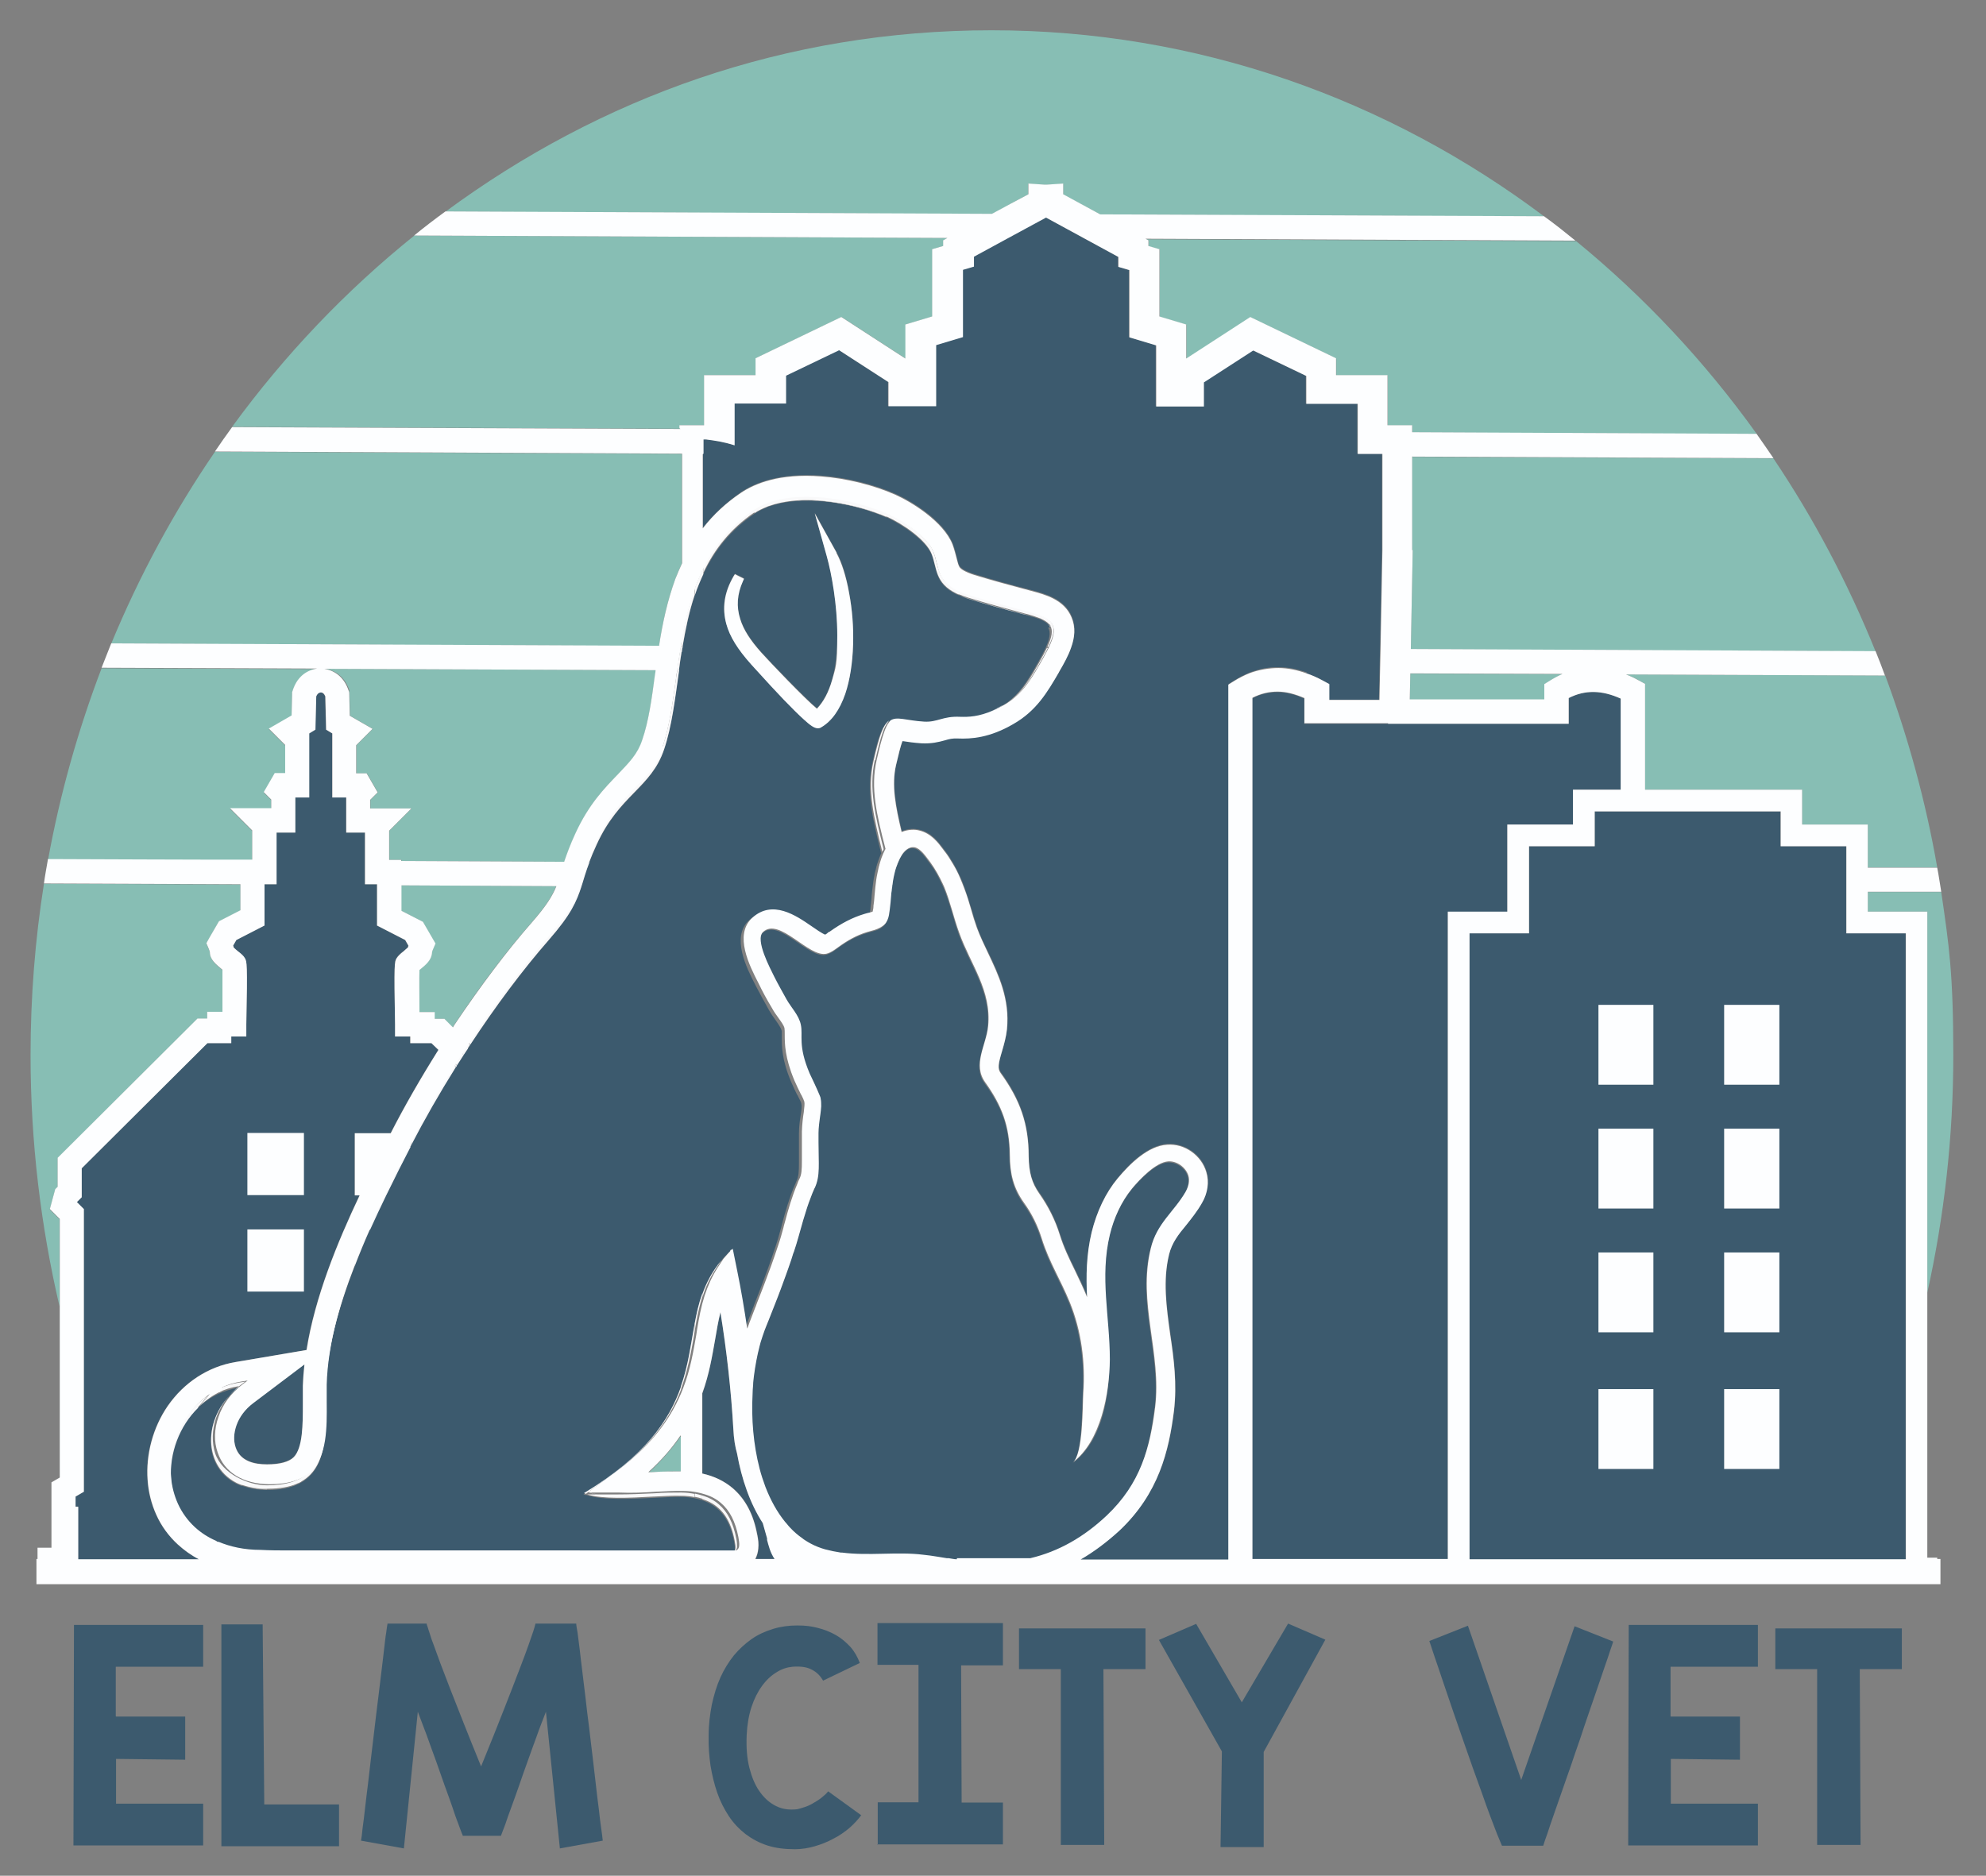 <?xml version="1.0" encoding="UTF-8"?>
<svg xmlns="http://www.w3.org/2000/svg" version="1.1" viewBox="0 0 741 700">
  <rect x="0" y="0" width="741" height="700" fill="#808080" stroke="none"/>
  <defs>
    <style>
      .cls-1 {
        fill: #f9f9fa;
      }

      .cls-2 {
        fill: #fdfeff;
      }

      .cls-3 {
        fill: #87beb4;
      }

      .cls-4 {
        fill: #3c5a6e;
      }
    </style>
  </defs>
  <!-- Generator: Adobe Illustrator 28.6.0, SVG Export Plug-In . SVG Version: 1.2.0 Build 709)  -->
  <g>
    <g id="Layer_1">
      <g id="Layer_1-2" data-name="Layer_1">
        <g>
          <path class="cls-4" d="M43.3,640.6h25.8v16.1l-25.8-.3v16.7h32.5v15.6H27.4l.2-82.3h48.2v15.6h-32.6v18.5h0Z"/>
          <path class="cls-4" d="M98.6,673.4h27.9v15.6h-43.9v-82.8h15.4l.6,67.2Z"/>
          <path class="cls-4" d="M159.2,605.9c0,.4.2.8.4,1.4.2.6.4,1.4.8,2.5.3,1.1.8,2.5,1.5,4.3s1.4,4,2.4,6.6,2.2,5.7,3.6,9.4c1.4,3.6,3.1,7.9,5,12.7s4.1,10.3,6.6,16.4c3.4-8.3,6.2-15.3,8.5-21.2s4.2-10.7,5.7-14.7c1.5-3.9,2.7-7.1,3.5-9.4.8-2.3,1.4-4,1.8-5.2s.6-2.1.8-2.8h15.2c0,.6.2,1.7.5,3.4.2,1.7.5,3.8.8,6.3s.6,5.3,1,8.4c.4,3.1.8,6.4,1.2,9.9.4,3.5.8,7.1,1.3,10.7.4,3.7.9,7.3,1.3,10.9.4,3.6.8,7,1.2,10.3.4,3.3.7,6.4,1.1,9.1.3,2.8.6,5.2.9,7.3s.5,3.6.6,4.7l-16,2.9-5.2-51c-1.1,2.9-2.3,5.8-3.4,9-1.1,3.1-2.3,6.2-3.4,9.4-1.1,3.1-2.2,6.1-3.2,9.1-1,2.9-2,5.6-2.9,8.1s-1.7,4.6-2.3,6.5c-.7,1.8-1.2,3.2-1.6,4.2h-14.2c-.4-.9-.9-2.3-1.6-4.2-.7-1.8-1.5-4-2.3-6.5-.9-2.5-1.8-5.2-2.9-8.1-1-2.9-2.1-5.9-3.2-9.1-1.1-3.1-2.3-6.2-3.4-9.4-1.2-3.1-2.3-6.1-3.4-9l-5.2,51-16-2.9c.2-1,.4-2.6.6-4.7.3-2.1.6-4.5.9-7.3.3-2.8.7-5.8,1.1-9.1.4-3.3.8-6.8,1.2-10.3.4-3.6.9-7.2,1.3-10.9.4-3.7.9-7.3,1.3-10.7.4-3.5.8-6.8,1.2-9.9.4-3.1.7-5.9,1-8.4s.5-4.6.8-6.3c.2-1.7.4-2.8.5-3.4h15.2-.6Z"/>
          <path class="cls-4" d="M321.4,677.3c-1.2,1.7-2.7,3.3-4.5,4.9-1.8,1.5-3.8,2.9-6,4-2.2,1.2-4.5,2.1-6.9,2.8s-4.9,1.1-7.4,1.1c-3.8,0-7.2-.4-10.3-1.4-3.1-1-5.8-2.5-8.2-4.3-2.4-1.9-4.5-4.1-6.2-6.7-1.7-2.6-3.2-5.5-4.3-8.7-1.1-3.2-1.9-6.5-2.5-10.1-.5-3.6-.8-7.3-.7-11.1,0-4.2.5-8.1,1.2-11.7.8-3.6,1.8-7,3.2-10.1,1.4-3.1,3.1-5.8,5-8.2,2-2.4,4.2-4.4,6.6-6.1,2.4-1.7,5.1-2.9,8-3.8s5.9-1.3,9.1-1.3,5.2.3,7.6.9c2.4.6,4.7,1.5,6.8,2.7,2.1,1.2,3.8,2.7,5.4,4.4,1.5,1.7,2.7,3.8,3.5,6l-13.7,6.6c-1-1.8-2.4-3.2-4.2-4.1-1.8-1-4.2-1.3-7.1-1.1-2.1.2-4.1.8-6.1,2.1-2,1.2-3.8,2.9-5.4,5.1-1.6,2.2-2.9,4.8-3.9,7.8-1,3.1-1.6,6.5-1.8,10.4-.2,4.7.1,8.8,1,12.3s2.1,6.4,3.7,8.7,3.4,4,5.5,5.2,4.2,1.7,6.5,1.7,2.5-.2,3.9-.6c1.4-.4,2.7-.9,3.9-1.6,1.2-.7,2.4-1.4,3.4-2.2s1.9-1.6,2.5-2.4l12.3,8.9h.1Z"/>
          <path class="cls-4" d="M327.5,688.5v-15.9h15.2v-51.3h-15.3v-15.6h46.8c0,0,0,15.8,0,15.8h-15.6l.2,51.2h15.4v15.6h-46.8v.2Z"/>
          <path class="cls-4" d="M427.4,607.6v15.3h-15.7l.3,65.6h-16.2v-65.6h-15.6v-15.2h47.2Z"/>
          <path class="cls-4" d="M463.2,635.5l17.4-29.6,13.9,6-23,41.9v35.5h-16.1l.5-35.7-23.5-41.6,13.9-6,17.1,29.4h-.2Z"/>
          <path class="cls-4" d="M567.6,664.2l19.9-57.3,14.4,5.7c-.2.6-.5,1.7-1.1,3.3-.5,1.6-1.2,3.6-2,5.9-.8,2.3-1.7,5-2.7,7.9s-2.1,6.1-3.2,9.3c-1.1,3.3-2.3,6.6-3.4,10.1-1.2,3.5-2.4,6.8-3.5,10.2-1.2,3.3-2.3,6.6-3.4,9.7-1.1,3.1-2.1,6-3,8.6s-1.7,4.9-2.3,6.8c-.7,1.9-1.2,3.4-1.5,4.4h-15.4c-.4-1-1-2.4-1.8-4.3-.7-1.9-1.6-4.2-2.6-6.8s-2-5.5-3.1-8.6-2.3-6.4-3.5-9.7c-1.2-3.4-2.4-6.8-3.6-10.3-1.2-3.5-2.4-6.9-3.5-10.1-1.1-3.3-2.2-6.4-3.2-9.4s-1.9-5.6-2.7-8-1.5-4.3-2-5.9c-.5-1.6-.9-2.7-1.1-3.3l14.4-5.7,19.9,57.6h0Z"/>
          <path class="cls-4" d="M623.4,640.6h25.8v16.1l-25.8-.3v16.7h32.5v15.6h-48.4l.2-82.3h48.2v15.6h-32.6v18.5h0Z"/>
          <path class="cls-4" d="M709.6,607.6v15.3h-15.7l.3,65.6h-16.2v-65.6h-15.6v-15.2h47.2Z"/>
        </g>
        <path class="cls-4" d="M391.8,233.9c-.2-.3-.3-.5-.6-.8-.7-.7-1.6-1.3-2.9-1.9-1.5-.6-3.4-1.2-5.7-1.8-8-2.1-13.7-3.6-21.4-6-1.3-.4-2.4-.8-3.4-1.3h-.2c-.2-.1-.5-.2-.7-.3-8.3-4-7.2-9.5-9.3-14.8-2-5.1-10.8-11.2-16.7-13.9h-.2s-.2,0-.3-.1c-.6-.3-1.2-.5-1.9-.8-11.7-4.7-29.3-7.6-41.5-3.2-.1,0-.2,0-.4.1-.1,0-.3.1-.4.2-1.7.7-3.2,1.4-4.7,2.4-9.1,6.2-15.1,14-19.1,22.6-1.2,2.6-2.3,5.2-3.2,7.9-2.1,6.2-3.4,12.6-4.5,19.1-.1.7-.2,1.5-.4,2.2-.4,2.3-.7,4.6-1,6.9-1.5,10.6-2.7,20.9-5.6,29.5-4.8,14.3-16.7,16.9-25.2,35.6-1.1,2.4-2,4.5-2.7,6.4-1.3,3.6-2.1,6.4-3,9.1-1.8,5.7-3.9,10.5-12.1,19.9-9.9,11.3-20.1,25.1-29.4,39.2-.3.5-.6,1-.9,1.4-.5.8-1.1,1.6-1.6,2.4-.8,1.3-1.7,2.6-2.5,3.9-.1.2-.2.3-.3.5-6.2,9.9-11.9,19.9-16.7,29.2,0,.2-.2.4-.3.6-2.8,5.4-5.9,11.5-9.1,18.1-2,4.1-4,8.4-6,12.8-2,4.5-3.9,9.1-5.7,13.8-5.8,15.1-10.3,30.9-10.7,45.4-.3,13,1.9,28.8-9.2,35.1-.1,0-.2,0-.3.2-.3.2-.6.3-.9.4-3,1.4-6.8,2.2-11.7,2.1-3.4,0-6.4-.6-9-1.5h-.2c-.4,0-.7-.3-1.1-.4-.4-.2-.8-.3-1.1-.5h0c-13.2-6.8-12.1-25.8,1.1-35.8-2.7.5-5.2,1.3-7.5,2.3-3,1.4-5.7,3.3-8,5.5-14.3,13.8-14.9,40.8,5.9,50.3.3,0,.5.2.8.4h.2c4.3,1.8,9.5,2.9,15.7,3,3.6,0,7.1,0,10.6.2h166.7c.9-.6.9-1.7.4-4.2-1.4-7.5-4.7-12.5-10.5-14.9-.5-.2-1-.4-1.6-.6-.9-.3-1.8-.5-2.7-.7-1.5-.3-3.2-.5-5-.5h-.2c-9.4,0-27.1,2.1-35.1-.7-.1,0-.3,0-.4,0-.2,0-.4-.2-.7-.3h0c22.7-13.8,31.7-27.1,36.2-39.7,2.9-8.2,3.8-16.1,5.2-23.6.7-3.8,1.6-7.5,2.8-11.1,1.5-4.3,3.7-8.4,7-12.5,1-1.3,2.2-2.5,3.5-3.8l.3-.3c2.1,8.7,3.9,18.7,5.4,29,.2-.5.3-.9.5-1.4h0c.8-2,1.5-3.9,2.2-5.7,0-.2.1-.3.2-.5.1-.4.3-.7.4-1.1,1-2.5,1.9-4.9,2.8-7.2,1.6-4.2,3.2-8.6,5.1-14.3.7-2,1.3-4.1,1.9-6.4.2-.6.4-1.3.5-1.9,1.3-4.8,2.7-9.8,4.7-14.5.3-.6.5-1.2.8-1.9h0c.8-1.6.9-3.5.9-6.8v-10.8c0-3,.4-5.3.7-7.2.3-2.1.4-3.1.2-4,0-.4-.6-1.5-1.1-2.5s-.2-.5-.4-.7c-.7-1.3-1.4-2.9-2.2-4.7-3.7-8.6-3.6-13.7-3.6-17.1s0-1.9-.1-2.4c-.2-.9-1.3-2.5-2.3-3.9-.8-1.1-1.6-2.3-2.3-3.5-2-3.6-3.5-6.3-4.9-9l-.3-.6c-3.2-6.2-9.1-17.8-2.3-24.1,7.5-7,16.6-.8,22,2.9,1.5,1.1,4,2.7,5.3,3.3.4-.2.9-.6,1.3-.9h.2c4.5-3.4,8.7-5.6,13-6.9.5-.1,1-.3,1.4-.4.6-.1,1.3-.4,1.8-.5.1-.5.2-1.2.3-1.8v-.3c.1-1.2.3-2.5.4-3.8,0-1.1.2-2.1.3-3.2.2-1.7.4-3.5.8-5.3,0-.5.2-.9.3-1.4.1-.5.3-1.1.4-1.6,0-.3.2-.5.2-.8.4-1.3.9-2.5,1.3-3.6,0-.2.2-.4.3-.6-3.1-12.5-5.7-23.1-3.3-33.8,2.2-9.7,3.6-13.7,5.8-15.2,2.5-1.7,5.9,0,12.6.4,5.1.3,6.9-2,13.4-1.8,3.1.1,7,0,12.4-2.4,1.1-.5,2.4-1.1,3.6-1.9,5.4-3.1,8.5-7.2,11.7-12.6.8-1.3,1.5-2.6,2.3-4,1.1-1.9,2-3.6,2.7-5.1,1.7-3.7,2.1-6.1,1.1-7.8l.7-.3ZM318.3,240.3c-.2,7-1.2,13.4-2.9,18.4-2.1,6-5.1,10.3-9.1,12.6-.3.2-.7.3-1.1.3h0c-1.4,0-2.9-1.1-5.3-3.3-1.9-1.7-4.4-4.2-7.5-7.4-2.4-2.5-6.5-6.9-12.1-13.1-5.1-5.7-8-10.3-9.3-15.1-1.7-5.9-.8-11.7,2.7-17.8l.5-.8,3.4,1.7-.4.9c-2.2,4.9-2.5,9.6-1,14.2,1.2,3.9,3.7,7.8,7.8,12.4,3.5,3.9,16.4,17.3,20.8,21,2.5-2.6,4.4-6.2,5.7-10.8,1.3-4.6,1.9-10.2,1.9-16.6,0-11.4-2.1-22.9-3.9-29.4l-4.5-16.1,8.1,14.6c2,3.6,3.6,8.8,4.7,14.9,1.1,6.2,1.6,12.8,1.5,19.2v.2Z"/>
        <path class="cls-2" d="M312.1,206.2l-8.1-14.6,4.5,16.1c1.8,6.5,3.9,18,3.9,29.4s-.6,11.9-1.9,16.6c-1.3,4.6-3.2,8.2-5.7,10.8-4.4-3.6-17.3-17.1-20.8-21-4.1-4.6-6.6-8.5-7.8-12.4-1.5-4.7-1.2-9.3,1-14.2l.4-.9-3.4-1.7-.5.8c-3.5,6-4.3,11.9-2.7,17.8,1.3,4.7,4.2,9.4,9.3,15.1,5.6,6.2,9.6,10.5,12.1,13.1,3.1,3.2,5.6,5.7,7.5,7.4,2.4,2.2,3.9,3.3,5.3,3.3h0c.4,0,.8-.1,1.1-.3,4-2.3,7-6.5,9.1-12.6,1.7-5.1,2.7-11.4,2.9-18.4.2-6.4-.3-13-1.5-19.2-1.1-6.2-2.8-11.4-4.7-14.9v-.2Z"/>
        <path class="cls-3" d="M252,216.1c.7-2,1.6-4,2.4-5.8v-40.9l-174.2-.8c-15.2,22.2-28.2,46.2-38.7,71.6l204.4.9c1.3-8.3,3-16.8,6.1-25h0Z"/>
        <path class="cls-3" d="M526.9,205.4h.2l-.7,36.9,173.4.8c-10.3-25.5-23.1-49.7-38.1-72l-134.8-.6v34.9h0Z"/>
        <path class="cls-3" d="M611.4,253.9l2.4,1.3v39.5h58.6v13h24.5v16h25.9c-4.3-24.7-10.9-48.7-19.4-71.6l-96.6-.4c1.5.6,3.1,1.3,4.7,2.2h-.1Z"/>
        <path class="cls-3" d="M130.2,257.8l.2.6.2,8.7,8.5,4.9-6.1,6.1v10.5h3.9l4.1,7.1-2.8,2.8v3.2h15.4l-8.3,8.3v10.9h4.5v.4l60.8.3c1-2.9,2.2-6.4,4.2-10.6,4.9-10.8,10.7-16.8,15.9-22.1,4.2-4.3,7.3-7.5,9-12.7,2.3-6.9,3.5-15.5,4.8-24.6,0-.5.1-1,.2-1.5l-123.4-.5c4.4.7,7.6,3.5,9.1,8.2h-.2Z"/>
        <path class="cls-3" d="M526.9,261.1h49.3v-5.7l2.1-1.3c1.5-1,3.1-1.8,4.7-2.5l-56.8-.2-.2,9.7h.9Z"/>
        <path class="cls-3" d="M89.6,321h4.5v-10.9l-8.3-8.3h15.4v-3.2l-2.8-2.8,4.1-7.1h3.9v-10.5l-6.1-6.1,8.5-4.9.2-8.7.2-.6c1.5-4.7,4.7-7.5,9.1-8.2l-80.4-.3c-8.7,22.8-15.5,46.8-20,71.6l71.7.3h0v-.3Z"/>
        <path class="cls-3" d="M383.6,72.6v-4c.1,0,6.1.4,6.1.4h1.1l5.9-.4v4c.1,0,13.9,7.5,13.9,7.5l165.6.7c-58.3-43.8-129.4-69.5-206.2-69.5s-145.9,25-203.8,67.7l203.9.9,13.4-7.3h.1Z"/>
        <path class="cls-3" d="M428.6,89.8v2.1l4.1,1.2v25.1l10,3v12.7l23.9-15.5,32,15.4v6.3h19.2v18.7h9.2v2.6l128.5.6c-19.4-27.1-42.1-51.3-67.4-72l-160.4-.7,1.1.6h-.2Z"/>
        <path class="cls-3" d="M253.6,159.7v-1h9.2v-18.7h19.2v-6.3l32-15.4,23.9,15.5v-12.7l10-3v-25.1l4.1-1.2v-2.1l1.6-.9-199-.9c-25.5,20.5-48.4,44.5-68,71.4l167.3.7c-.1-.1-.2-.3-.4-.4h0Z"/>
        <path class="cls-3" d="M696.9,340.2h22.2v142.2c6.3-28.4,9.7-58.1,9.7-88.6s-1.6-41.1-4.5-60.9h-27.4c0-.1,0,7.3,0,7.3Z"/>
        <path class="cls-3" d="M18.6,451.3l2-7.4.9-.9v-10.8l52.2-52h3.6v-2.5h5.7c0-6.5.1-12.8,0-15.7-2.5-2-4.6-3.8-4.7-6.6,0-.2-.2-.8-.4-1.2l-.9-2.1,1.1-2,3.6-6.2,8-4.1v-9.7l-73.3-.3c-3.3,20.8-5,42.2-5,64,0,32.3,3.8,63.7,10.8,93.7v-32.5l-3.7-3.7h0Z"/>
        <path class="cls-3" d="M242,549.4h1.3c4-.2,7.7-.4,10.8-.3v-13.3c-3.3,4.8-7.3,9.3-12,13.7h0Z"/>
        <path class="cls-3" d="M157.7,344l4.7,8.1-.9,2.1c-.2.4-.3.9-.4,1.2,0,2.8-2.2,4.5-4.7,6.6v15.7h5.7v2.5h3.6l3.2,3.2c.2-.3.4-.7.6-1,9.5-14.3,19.5-27.5,28.8-38.1,5.5-6.3,7.7-9.9,9.2-13.6l-57.8-.3v9.5l8,4.1h0Z"/>
        <path class="cls-1" d="M254.4,238.9c-.1.7-.3,1.5-.4,2.2h.4v-2.2Z"/>
        <path class="cls-1" d="M222.6,315.2c8.5-18.7,20.4-21.2,25.2-35.6,2.9-8.6,4.1-18.9,5.6-29.5h-.7c-.1.8-.2,1.7-.4,2.5-1.3,9.5-2.5,18.4-5.1,26.1-2.3,6.9-6.3,11-10.9,15.7-4.9,5-9.9,10.2-14.3,19.8-1.3,2.8-2.2,5.2-3,7.4h.9c.7-1.9,1.6-4,2.7-6.4h0Z"/>
        <path class="cls-1" d="M204.9,350.6c8.2-9.4,10.2-14.1,12.1-19.9h-.9c-1.8,5.4-3.9,10-11.7,18.8-9.1,10.4-18.8,23.3-28.1,37.3-.5.8-1,1.5-1.5,2.3l.7.7c9.3-14.2,19.5-27.9,29.4-39.2h0Z"/>
        <path class="cls-1" d="M243.7,557.3c-4.2.2-8.9.4-13.3.4h-11.3c5.7,1.8,15.8,1.3,24.7.8h.2c3.8-.2,7.3-.4,10.1-.3v-1.2c-2.9,0-6.5,0-10.3.3h-.1Z"/>
        <path class="cls-1" d="M217.9,557.2c.2,0,.4.2.7.3l9.5-7c10.1-7.4,17.4-15.2,22.2-23.8,1.5-2.7,2.8-5.5,3.8-8.1v-1.1c-4.4,12.6-13.4,25.9-36.2,39.7h0Z"/>
        <path class="cls-1" d="M219.9,321.7h-.9c-.8,2.3-1.5,4.3-2,6.1-.3,1-.6,2-.9,2.9h.9c.8-2.6,1.6-5.5,3-9.1h-.1Z"/>
        <path class="cls-1" d="M254.4,243.3v-2.2h-.4c-.5,3-.9,6.1-1.4,9.1h.7c.3-2.3.6-4.6,1-6.9h0Z"/>
        <path class="cls-1" d="M170.1,398.2l-.7-.7c-5.9,9.5-11.4,19-16,27.9v2c4.8-9.3,10.5-19.3,16.7-29.2h0Z"/>
        <path class="cls-1" d="M80.6,576.1h-.2.2Z"/>
        <path class="cls-1" d="M89.2,517.5c-13.2,10-14.2,28.9-1.1,35.8h0c.4.2.8.4,1.1.5s.7.3,1.1.4h.2c2.7.9,5.7,1.4,9,1.4s7.2-.4,10-1.4c.6-.2,1.1-.4,1.7-.7.3,0,.6-.3.9-.4.1,0,.2,0,.3-.2,11-6.3,8.8-22,9.2-35.1.4-14.5,4.8-30.3,10.7-45.4v-2.4c-6.1,15.6-10.9,32-11.3,47.1v6.5c0,9.8,0,19.9-5.7,25.7-3.4,3.4-8.6,5-15.7,5s-16.8-4.4-19.3-11.9c-1.3-4-1.2-8.7.3-13.2,1.7-4.7,4.7-8.9,8.9-12.1l2-1.5-2.5.4c-2.4.4-4.8,1.1-7,2.1l-.4,1.5c2.3-1.1,4.8-1.9,7.5-2.3v.2Z"/>
        <path class="cls-1" d="M73.8,525.3l3.8-4.5c-3.2,2.2-6.1,5-8.4,8.4-4.5,6.5-6.7,14.7-6.1,22.5.3,3.6,1.1,7,2.6,10.1,1.5,3.3,3.6,6.2,6.3,8.7,2.3,2.1,4.9,3.8,7.9,5.1-20.8-9.6-20.1-36.5-5.9-50.3h-.2Z"/>
        <path class="cls-1" d="M144,446.1h-1c-2,4.1-4,8.4-5.9,12.8h1c2-4.4,4-8.7,6-12.8h-.1Z"/>
        <path class="cls-1" d="M281.5,191.5c1.4-1,3-1.7,4.7-2.4.1,0,.3-.1.4-.2.1,0,.2,0,.4-.1,5.1-1.8,11.6-2.6,18.9-2,7.6.6,15.9,2.5,22.7,5.2.6.3,1.3.5,1.9.8h.4c6,2.7,14.7,8.7,16.7,13.9,2.1,5.3,1.1,10.8,9.3,14.8.2.1.4.2.7.3h.2c1,.4,2.1.8,3.3,1.2,7.6,2.3,13.1,3.8,21.4,6,2.5.6,4.1,1.2,5.4,1.7.2,0,.3.1.5.2,1.3.6,2.3,1.2,2.9,1.9l.6.5v.3c1,1.7.6,4.1-1.1,7.8h.4c1.9-4,2.3-6.4,1.5-8.3-1.1-2.5-4.3-3.8-9.8-5.3-8.3-2.2-13.7-3.6-21.4-6-4.5-1.4-7.5-3.1-9.3-5.4-1.6-2-2.2-4.3-2.8-6.6-.3-1.3-.7-2.7-1.2-4.1-2.2-5.4-11.3-11.6-17.1-14.2-7.2-3.2-16.6-5.6-25.2-6.2-13.2-1-20.7,2-24.7,4.7-8.1,5.5-14.3,12.6-18.8,21.7v2.1c4-8.6,10-16.4,19.1-22.6v.3Z"/>
        <path class="cls-1" d="M326.6,283.6c1.1-4.8,1.9-7.9,2.7-10.1.6-1.8,1.3-3.1,1.9-3.9l.5-.7c-2.1,1.5-3.6,5.5-5.8,15.2-2.4,10.6.2,21.2,3.3,33.8.2-.4.4-.7.5-1-3.2-12.7-5.6-22.8-3.3-33.2h.2Z"/>
        <path class="cls-1" d="M373.9,263.3c-1.3.7-2.5,1.3-3.6,1.9,1.2-.5,2.6-1.2,4-2,5.4-3.1,8.6-7.3,11.7-12.4h-.3c-3.2,5.4-6.3,9.5-11.7,12.6h-.1Z"/>
        <path class="cls-1" d="M272.8,466.3l-.3.3,1.7,8.4c1.4,6.8,2.6,14,3.7,21.4.1-.3.2-.7.4-1-1.5-10.3-3.4-20.3-5.4-29h-.1Z"/>
        <path class="cls-1" d="M262.1,484.1c1.1-3.6,2.7-7.1,4.9-10.5l2.1-3.2c-3.3,4-5.5,8.2-7,12.5v1.3h0Z"/>
        <path class="cls-1" d="M263.6,560c5.8,2.4,9.1,7.4,10.5,14.9.5,2.5.5,3.6-.4,4.2h.2c.9-.6,1.1-1.4,1.1-1.9,0-.8,0-1.8-.3-3.1-1.1-5.7-3.2-9.9-6.5-12.7-1.7-1.5-3.8-2.6-6.2-3.3v1.3c.5.2,1.1.4,1.6.6h0Z"/>
        <path class="cls-1" d="M388,246.8c-.8,1.4-1.6,2.7-2.3,4h.3c.8-1.4,1.7-2.8,2.5-4.3,1-1.8,1.9-3.4,2.5-4.7h-.4c-.7,1.5-1.6,3.2-2.7,5.1h.1Z"/>
        <path class="cls-1" d="M174.5,391.3c.3-.5.6-1,.9-1.4l-.7-.7c-.3.5-.6,1-1,1.5l.7.7h.1Z"/>
        <path class="cls-1" d="M254.7,241.1c1.1-6.4,2.4-12.9,4.5-19.1v-2.5c-2.3,6.3-3.7,12.8-4.9,19.3v2.2h.4Z"/>
        <path class="cls-1" d="M259.2,496.7v-2.8c-1.4,7.5-2.3,15.4-5.2,23.6v1.1c2.6-7,3.8-13.7,4.9-19.9.1-.7.2-1.3.3-2h0Z"/>
        <path class="cls-1" d="M254.2,558.2c1.8,0,3.5.2,5,.5v-1.2c-1.6-.3-3.2-.5-5-.5h-.2v1.2h.2Z"/>
        <path class="cls-1" d="M254.4,241.1v2.2c.1-.7.2-1.5.4-2.2h-.4Z"/>
        <path class="cls-1" d="M262.4,214.1v-2.1c-1.1,2.2-2,4.4-2.9,6.8,0,.2-.2.5-.2.7v2.5c.9-2.7,2-5.3,3.2-7.9h-.1Z"/>
        <path class="cls-1" d="M259.2,493.9v2.8c.7-4.3,1.5-8.5,2.8-12.6v-1.3c-1.3,3.6-2.1,7.3-2.8,11.1Z"/>
        <path class="cls-1" d="M262,559.4v-1.3c-.9-.3-1.8-.5-2.7-.7v1.2c1,.2,1.9.4,2.7.7h0Z"/>
        <path class="cls-1" d="M153.1,428c0-.2.2-.4.3-.6v-2c-.3.5-.6,1.1-.8,1.6l-.5,1c-2.8,5.4-5.9,11.5-9,18.1h1c3.2-6.6,6.3-12.7,9.1-18.1h-.1Z"/>
        <path class="cls-1" d="M138.1,458.8h-1c-1.6,3.7-3.3,7.5-4.8,11.4v2.4c1.8-4.7,3.7-9.3,5.7-13.8h.1Z"/>
        <path class="cls-1" d="M170.5,397.7l-.7-.7c-.1.2-.2.3-.3.5l.7.7c.1-.2.2-.3.3-.5Z"/>
        <path class="cls-1" d="M173,393.7c.5-.8,1.1-1.6,1.6-2.4l-.7-.7c-.5.8-1.1,1.6-1.6,2.4l.7.7Z"/>
        <path class="cls-1" d="M173,393.7l-.7-.7c-.8,1.3-1.7,2.6-2.5,3.9l.7.7c.8-1.3,1.7-2.6,2.5-3.9Z"/>
        <path class="cls-2" d="M679.3,587.7h23.7v-2.9h-22.1c-.5,1-1.1,1.9-1.6,2.9h0Z"/>
        <polygon class="cls-2" points="597 375 596.4 375 596.4 404.8 609.3 404.8 616.9 404.8 616.9 402.4 616.9 375 609.3 375 597 375"/>
        <polygon class="cls-2" points="643.3 375 643.3 404.8 663.9 404.8 663.9 402.4 663.9 375 644 375 643.3 375"/>
        <polygon class="cls-2" points="597 421.2 596.4 421.2 596.4 451 609.3 451 616.9 451 616.9 448.6 616.9 421.2 609.3 421.2 597 421.2"/>
        <polygon class="cls-2" points="643.3 421.2 643.3 451 663.9 451 663.9 448.6 663.9 421.2 644 421.2 643.3 421.2"/>
        <polygon class="cls-2" points="597 467.4 596.4 467.4 596.4 497.2 609.3 497.2 616.9 497.2 616.9 494.8 616.9 467.4 609.3 467.4 597 467.4"/>
        <polygon class="cls-2" points="643.3 467.4 643.3 497.2 663.9 497.2 663.9 494.8 663.9 467.4 644 467.4 643.3 467.4"/>
        <polygon class="cls-2" points="597 518.4 596.4 518.4 596.4 548.2 609.3 548.2 616.9 548.2 616.9 545.9 616.9 518.4 609.3 518.4 597 518.4"/>
        <polygon class="cls-2" points="643.3 518.4 643.3 548.2 663.9 548.2 663.9 545.9 663.9 518.4 644 518.4 643.3 518.4"/>
        <rect class="cls-2" x="92.3" y="422.8" width="21.1" height="23.2"/>
        <rect class="cls-2" x="92.3" y="458.8" width="21.1" height="23.2"/>
        <path class="cls-2" d="M99.6,555.7c-3.3,0-6.3-.5-9-1.4,2.6.9,5.6,1.5,9,1.5,4.9,0,8.7-.7,11.7-2.1-.5.2-1.1.5-1.7.7-2.8.9-6.2,1.4-10,1.4h0Z"/>
        <path class="cls-2" d="M382.6,229.4c2.3.6,4.2,1.2,5.7,1.8-.1,0-.3-.1-.5-.2-1.3-.5-2.9-1-5.4-1.7-8.3-2.2-13.9-3.7-21.4-6-1.2-.4-2.3-.8-3.3-1.2,1,.4,2.2.9,3.4,1.3,7.7,2.4,13.4,3.9,21.4,6h0Z"/>
        <path class="cls-2" d="M328.5,192c-6.7-2.7-15-4.7-22.7-5.2-7.3-.5-13.8.2-18.9,2,12.2-4.3,29.8-1.4,41.5,3.2h.1Z"/>
        <path class="cls-2" d="M391.8,233.6l-.6-.5c.2.2.4.5.6.8v-.3Z"/>
        <path class="cls-2" d="M330.6,192.9h-.2s.2,0,.3.1h0Z"/>
        <path class="cls-4" d="M113.6,509.1l-19.2,14.5c-2.9,2.2-5.1,5.1-6.2,8.3-1,2.8-1.1,5.7-.3,8.1,1.7,5.3,7.3,6.4,11.7,6.4s8.2-.9,10-2.7c3.4-3.4,3.4-12.2,3.4-20v-6.8c0-2.6.3-5.3.6-8v.2Z"/>
        <path class="cls-4" d="M66.3,576.4c-3.4-3.2-6.2-6.9-8.1-11.2-1.8-4-2.9-8.3-3.2-12.9-.7-9.6,2-19.6,7.5-27.6,6.1-8.8,15.1-14.7,25.3-16.4l26.5-4.5c3.1-19.6,11.5-40.1,19.8-57.7h-1.8v-23.2h13.4c5.1-10,11.2-20.5,17.8-31.1l-2.6-2.5h-7.9v-2.5h-5.6v-4.5c-.5-23-.2-23.4.5-24.7.5-.9,1.3-1.6,2.6-2.6.4-.3,1.1-.9,1.6-1.4,0-.2.1-.5.2-.7l-1.2-2.1-10.5-5.4v-15.4h-4.5v-19.3h-7v-13.1h-5.2v-23.9l-2.3-1.4-.3-12.4c-.5-1.2-1.1-1.4-1.7-1.5-.6,0-1.2.3-1.7,1.5l-.3,12.4-2.3,1.4v23.9h-5.2v13.1h-7v19.3h-4.5v15.4l-10.5,5.4-1.2,2.1c0,.2.1.5.2.7.5.4,1.2,1,1.6,1.4,1.3,1,2,1.7,2.6,2.6.8,1.3,1,1.7.6,24.7v4.5h-5.7v2.5h-8.9l-46.9,46.7v10.8l-1.8,1.8,2.6,2.6v105.5l-3.1,1.8v3.7h1v22.5h10.5c0,0,19.5,0,19.5,0h22.3c-.8-.2-1.5-.5-2.3-.7-4.9-1.8-9.3-4.4-12.9-7.7h0Z"/>
        <rect class="cls-2" x="92.3" y="422.8" width="21.1" height="23.2"/>
        <rect class="cls-2" x="92.3" y="458.8" width="21.1" height="23.2"/>
        <path class="cls-4" d="M286.4,574.7v-.6c-.1,0-1.8-5.7-1.8-5.7-4.8-7.4-7.9-16.4-9.6-26-.7-2.4-1.2-5.3-1.4-9.4-.8-14-2.5-29.2-4.8-43.3-.8,3.2-1.4,6.6-2,10.3-1.1,6.2-2.2,12.9-4.7,20v29.9c4.4,1,8.2,2.8,11.4,5.5,4.7,4,7.7,9.7,9.1,17.3.4,1.9.6,3.5.4,5.3-.3,2.8-1.5,5.2-3.4,6.9h12.2c-3.7-3-4.7-7.5-5.2-10.1h-.2Z"/>
        <path class="cls-4" d="M487.3,251.2c2,.7,4,1.6,6.1,2.7l2.4,1.3v5.9h18.7l.2-9.8.2-9.1.7-36.9h0v-36h-9.2v-18.7h-19.2v-10.4l-19.8-9.5-18.4,11.9v9h-17.8v-22.8l-10-3v-25.1l-4.1-1.2v-3.7l-12.3-6.7-14.7-8-14.4,7.8-12.5,6.8v3.7l-4.1,1.2v25.1l-10,3v22.8h-17.8v-9l-18.4-11.9-19.8,9.5v10.4h-19.2v15.6c-3.7-1.2-7.4-1.8-10.7-2.2h-.9v33c4-5.1,8.8-9.5,14.3-13.3,5.1-3.4,14.3-7.2,29.8-6.1,9.4.7,19.9,3.3,27.9,6.9,5.8,2.6,17.8,9.9,21.2,18.5.7,1.9,1.2,3.7,1.5,5.1.4,1.7.7,2.9,1.2,3.5.4.5,1.7,1.6,5.5,2.8,7.5,2.3,12.9,3.8,21.1,5.9,5.2,1.4,12.4,3.3,15.1,9.9,1.6,3.8,1.1,7.5-.2,11.4-1,2.9-2.6,5.8-4.3,8.7,0,.1-.1.2-.2.4-4.3,7.4-8.4,14.4-17,19.3-9,5.1-15.8,5.6-20.7,5.4-2.1,0-3.2.2-4.9.7-2.2.6-4.9,1.3-8.7,1.1-2.8-.2-5-.5-6.8-.8h-.3c-.7,1.9-1.4,4.7-2.4,9-1.7,7.4-.2,15.3,2.1,24.9,2.7-1.2,5.2-.9,6.4-.6,4.6,1,7.3,4.7,9.1,7.1.2.3.4.5.6.8,1.1,1.4,2.1,3,3.1,4.7.9,1.6,1.8,3.3,2.6,5.1.6,1.3,1.1,2.6,1.6,4,.9,2.6,1.7,5.2,2.5,7.7.7,2.4,1.4,4.7,2.2,7,1.1,3.2,2.6,6.3,4.2,9.5,3.8,8,8.1,17,7,28.3-.3,2.9-1.1,5.7-1.8,8.1-1.5,4.9-1.7,6.6-.6,8.2,7.4,10.2,10.4,19.2,10.5,31.1,0,6.2,1.1,10,4,14,3.3,4.6,5.8,9.8,7.6,15.3,1.5,4.8,3.5,8.9,5.6,13.2,1.5,3.1,3.1,6.4,4.6,10.1-.4-7.8-.4-15.8,1.7-24.2,1.9-7.7,5.2-14.7,9.7-20.1,4.5-5.5,11.4-12.2,18.5-12.6,6.5-.4,12.8,4,14.6,10.3,1.1,3.6.5,7.8-1.6,11.4-1.9,3.3-4,6-5.9,8.3-3,3.7-5.3,6.6-6.4,10.9-2.4,9.8-1.1,19.6.4,29.9,1.3,9.2,2.6,18.6,1.4,28.6-1.9,15-5.6,30.8-20.3,44.6-6.4,6-13.1,10.6-20.3,13.8h61V255.2l2.1-1.3c1.9-1.2,3.9-2.2,5.9-3,3.5-1.3,7-2,10.7-1.9,3.4,0,6.9.7,10.5,2l-.4.2Z"/>
        <path class="cls-4" d="M562.4,332.2v-24.5h24.5v-13h17.8v-34c-7.1-3.2-13.3-3.3-19.4-.2v9.6h-98.7v-9.4c-3.5-1.6-6.8-2.4-10-2.4s-6.3.7-9.4,2.3v321.5c.7.9,1.2,1.8,1.7,2.8h71.3v-244.6h22.2v-8h0Z"/>
        <polygon class="cls-4" points="688.8 348.3 688.8 332.8 688.8 323.7 688.8 315.8 664.3 315.8 664.3 302.8 609.3 302.8 595 302.8 595 315.8 570.5 315.8 570.5 323.2 570.5 332.3 570.5 348.3 548.2 348.3 548.2 584.9 549.7 584.9 553.9 584.9 557.7 584.9 606.4 584.9 680.9 584.9 703 584.9 706.5 584.9 710 584.9 711 584.9 711 512.9 711 348.3 688.8 348.3"/>
        <polygon class="cls-2" points="663.9 402.4 663.9 404.8 643.3 404.8 643.3 375 644 375 663.9 375 663.9 402.4"/>
        <polygon class="cls-2" points="663.9 448.6 663.9 451 643.3 451 643.3 421.2 644 421.2 663.9 421.2 663.9 448.6"/>
        <polygon class="cls-2" points="663.9 494.8 663.9 497.2 643.3 497.2 643.3 467.4 644 467.4 663.9 467.4 663.9 494.8"/>
        <polygon class="cls-2" points="616.9 402.4 616.9 404.8 609.3 404.8 596.4 404.8 596.4 375 597 375 609.3 375 616.9 375 616.9 402.4"/>
        <polygon class="cls-2" points="616.9 448.6 616.9 451 609.3 451 596.4 451 596.4 421.2 597 421.2 609.3 421.2 616.9 421.2 616.9 448.6"/>
        <polygon class="cls-2" points="616.9 494.8 616.9 497.2 609.3 497.2 596.4 497.2 596.4 467.4 597 467.4 609.3 467.4 616.9 467.4 616.9 494.8"/>
        <polygon class="cls-2" points="616.9 548.2 609.3 548.2 596.4 548.2 596.4 518.4 597 518.4 609.3 518.4 616.9 518.4 616.9 545.9 616.9 548.2"/>
        <polygon class="cls-2" points="663.9 548.2 643.3 548.2 643.3 518.4 644 518.4 663.9 518.4 663.9 545.9 663.9 548.2"/>
        <path class="cls-4" d="M430.8,525.6c2.5-20.1-6.6-39.1-1.6-59.4,2.3-9.2,8.7-13.5,13-21.1,1-1.8,1.6-4,1-6-.9-3.3-4.4-5.5-7.5-5.3-4.6.3-10.6,6.6-13.5,10.1-4,4.9-6.8,11-8.3,17.3-3.8,15.8,0,30.7,0,46.5s-3.4,30.6-13.8,38.4c3.9-2.9,3.6-21.4,3.9-26,.7-11.3-.8-23-5-33.6-3.5-8.6-7.7-15-10.5-23.9-1.5-4.8-3.7-9.3-6.6-13.3-4-5.6-5.2-11-5.3-18,0-10.9-3-18.5-9.2-27-4.8-6.7.4-13.9,1.1-21,1.3-13.4-6.6-23-10.8-34.8-2-5.7-3.3-11.6-5.6-17.1-.2-.4-.3-.7-.5-1.1-1.3-2.8-2.7-5.6-4.6-8-.1-.1-.2-.3-.3-.4-1.4-1.8-3.2-4.8-5.6-5.3-1.2-.3-2.2.1-3.1.9-1.3,1.1-2.3,2.8-3,4.5,0,0,0,.2-.1.3,0,.2-.2.5-.3.7-.3.7-.5,1.4-.7,2-.5,1.8-.8,3.7-1.1,5.6,0,.3,0,.6-.1.8,0,.5-.1,1-.2,1.5,0,.6-.1,1.1-.2,1.7-.2,1.7-.3,3.4-.5,5.1-.2,1.4-.4,2.8-.9,4.1-.1.3-.2.5-.4.7-.2.3-.3.5-.5.7-1,1.2-2.3,1.8-3.8,2.2-.9.3-1.9.5-2.8.8-4,1.2-7.5,3.2-10.9,5.7-1.3,1-2.7,2-4.3,2.4-6.6,1.6-17.6-13.8-23.7-8.1-3.1,2.9,2.7,13.8,4.1,16.5,1.5,2.9,3.1,5.8,4.7,8.7,1.7,3,4.6,5.9,5.3,9.4.9,4.2-1.2,7.7,3.3,18.2.6,1.3,1.1,2.5,1.7,3.6.9,1.7,1.6,3.2,2,4.5h0c.1.4.3.9.4,1.3.2.8.2,1.6.2,2.5v.4c0,1.9-.5,4-.8,6.8,0,.9-.2,2-.2,3.1v3.5c0,8,.7,12.5-1.4,17,0,.2-.2.4-.3.6-.2.5-.4.9-.6,1.4-.9,2.3-1.8,4.6-2.5,7.1-.3,1-.6,1.9-.9,2.9-1.2,4-2.2,8.1-3.5,11.9-.1.4-.3.7-.4,1.1-.2.6-.4,1.3-.6,1.9-1.4,4.1-2.7,7.6-3.9,10.9-1.4,3.8-2.9,7.4-4.6,11.8-.4,1.1-.9,2.3-1.4,3.5-.6,1.4-1.1,2.9-1.5,4.5-.1.5-.3,1-.4,1.5-.9,3.4-1.6,7.2-2.1,11.1-.1,1.1-.2,2.2-.3,3.3,0,1.1-.2,2.2-.2,3.4-.5,9.2.3,18.9,2.6,27.8.6,2.4,1.4,4.7,2.2,6.9,1.9,4.9,4.3,9.3,7.3,13,.2.3.4.5.7.8.4.5.8.9,1.2,1.4,1.4,1.4,2.9,2.7,4.5,3.9.4.3.7.5,1.1.8.7.5,1.4.9,2.2,1.3,1.7.9,3.5,1.6,5.3,2.1,1.9.6,3.9,1,5.8,1.2h.5c9.9,1.2,20.7-.4,30.2.8,1.7.2,3.5.5,5.2.7,1.2.2,2.5.4,3.7.6.2,0,.5,0,.7,0,1.4.2,2.9.4,4.3.7,8.2,1.2,16.3,1.9,25,0,11-2.4,20.7-7.9,29.5-16.2,12.7-11.9,16.2-25.3,18.1-40.4v-.5Z"/>
        <path class="cls-2" d="M722.8,581.3h-3.7v-241.1h-22.2v-7.4h27.4c-.5-2.9-.9-6-1.5-9h-25.9v-16.1h-24.5v-13h-58.6v-39.5l-2.4-1.3c-1.6-.9-3.1-1.6-4.7-2.2l96.6.4c-1.1-3.1-2.3-6.1-3.5-9.1l-173.4-.8.7-36.9h-.2v-34.9l134.8.6c-2.1-3.1-4.2-6.1-6.3-9.1l-128.5-.6v-2.6h-9.2v-18.7h-19.2v-6.3l-32-15.4-23.9,15.5v-12.7l-10-3v-25.1l-4.1-1.2v-2.1l-1.1-.6,160.4.7c-3.8-3.1-7.7-6.2-11.7-9.1l-165.6-.7-13.8-7.5v-4c-.1,0-6,.4-6,.4h-1.1l-5.9-.4v4c-.1,0-13.6,7.3-13.6,7.3l-203.9-.9c-4,2.9-7.9,5.9-11.7,9l199,.9-1.6.9v2.1l-4.1,1.2v25.1l-10,3v12.7l-23.9-15.5-32,15.4v6.3h-19.2v18.7h-9.2v1c.1.2.2.3.4.4l-167.3-.7c-2.2,3-4.3,6-6.4,9.1l174.3.8v40.9c-.9,1.9-1.7,3.8-2.5,5.8-3,8.2-4.8,16.6-6.1,25l-204.4-.9c-1.2,3-2.4,6-3.6,9.1l80.4.3c-4.4.7-7.6,3.5-9.1,8.2l-.2.6-.2,8.7-8.5,4.9,6.1,6.1v10.5h-3.9l-4.1,7.1,2.8,2.8v3.2h-15.4l8.3,8.3v10.9h-4.5c0,.1-71.7-.2-71.7-.2-.5,3-1.1,6-1.5,9.1l73.3.3v9.7l-8,4.1-3.6,6.2-1.1,2,.9,2.1c.2.4.3.9.4,1.2,0,2.8,2.2,4.5,4.7,6.6v15.7h-5.7v2.5h-3.6l-52.2,52v10.8l-.9.9-2,7.4,3.7,3.7v96.5l-3.1,1.8v24.4h-5.2v4.2h-.4v9.4h710.4v-9.4h-1.2v-.5h0ZM609.3,302.8h55.1v13h24.5v32.5h22.2v233.6h-162.8v-233.6h22.2v-32.5h24.5v-13h14.3ZM526.2,251.3l56.8.2c-1.6.7-3.1,1.5-4.7,2.5l-2.1,1.3v5.7h-50.2l.2-9.7ZM517.8,270.1h67.5v-9.6c6.1-3.1,12.3-3,19.4.2v34h-17.8v13h-24.5v32.5h-22.2v241.6h-72.9v-321.4c3.1-1.6,6.2-2.3,9.4-2.3s6.5.9,10,2.4v9.4h31.2v.2ZM262.5,169.3v-5.3h.9c3.3.4,7,1,10.7,2.2v-15.6h19.2v-10.4l19.8-9.5,18.4,11.9v9h17.8v-22.8l10-3v-25.1l4.1-1.2v-3.7l12.5-6.8,14.4-7.8,14.7,8,12.3,6.7v3.7l4.1,1.2v25.1l10,3v22.8h17.8v-9l18.4-11.9,19.8,9.5v10.4h19.2v18.7h9.2v36h0l-.7,36.9-.2,9.1-.2,9.8h-18.7v-5.9l-2.4-1.3c-2-1.1-4-2-6.1-2.7-3.6-1.3-7.1-2-10.5-2s-7.2.6-10.7,1.9c-2,.8-4,1.8-5.9,3l-2.1,1.3v326.5h-55.1c5-2.9,9.8-6.5,14.5-10.8,14.6-13.8,18.4-29.6,20.3-44.6,1.2-10,0-19.5-1.4-28.6-1.4-10.3-2.8-20.1-.4-29.9,1.1-4.3,3.4-7.3,6.4-10.9,1.9-2.4,4.1-5.1,5.9-8.3,2.1-3.6,2.7-7.8,1.6-11.4-1.8-6.3-8.1-10.8-14.6-10.3-7.1.4-13.9,7.1-18.5,12.6-4.5,5.4-7.8,12.4-9.7,20.1-2,8.4-2.1,16.4-1.7,24.2-1.5-3.7-3.1-6.9-4.6-10.1-2.1-4.3-4.1-8.4-5.6-13.2-1.7-5.5-4.3-10.6-7.6-15.3-2.8-4-3.9-7.8-4-14,0-11.9-3.1-20.9-10.5-31.1-1.1-1.6-.9-3.2.6-8.2.7-2.4,1.5-5.2,1.8-8.1,1.1-11.3-3.2-20.3-7-28.3-1.5-3.2-3-6.3-4.2-9.5-.8-2.2-1.5-4.5-2.2-7s-1.5-5.1-2.5-7.7c-.5-1.3-1-2.6-1.6-4-.8-1.9-1.7-3.6-2.6-5.1-1-1.7-2-3.3-3.1-4.7-.2-.2-.4-.5-.6-.8-1.8-2.4-4.5-6.1-9.1-7.1-1.2-.3-3.6-.5-6.4.6-2.3-9.6-3.8-17.5-2.1-24.9,1-4.3,1.7-7.1,2.4-9h.3c1.8.3,4,.6,6.8.8,3.8.2,6.5-.5,8.7-1.1,1.7-.5,2.8-.8,4.9-.7,4.9.2,11.8-.2,20.7-5.4,8.6-4.9,12.7-11.9,17-19.3,0-.1.1-.2.2-.4,1.7-2.9,3.3-5.8,4.3-8.7,1.4-3.8,1.8-7.6.2-11.4-2.8-6.7-9.9-8.5-15.1-9.9-8.2-2.2-13.5-3.6-21.1-5.9-3.7-1.2-5-2.2-5.5-2.8-.5-.7-.8-1.9-1.2-3.5-.4-1.4-.8-3.2-1.5-5.1-3.4-8.6-15.4-15.9-21.2-18.5-8-3.6-18.4-6.2-27.9-6.9-15.5-1.2-24.7,2.7-29.8,6.1-5.5,3.7-10.3,8.1-14.3,13.3v-27.7l.3-.2ZM356.9,581.9c-1,0-2-.3-2.9-.4-.2,0-.5,0-.7,0-1.2-.2-2.5-.4-3.7-.6-1.7-.3-3.4-.5-5.2-.7-9.5-1.2-20.3.5-30.2-.8h-.5c-2-.3-3.9-.7-5.8-1.2-1.8-.5-3.6-1.2-5.3-2.1-.7-.4-1.5-.8-2.2-1.3-.4-.2-.7-.5-1.1-.8-1.6-1.1-3.1-2.4-4.5-3.9-.4-.4-.8-.9-1.2-1.4-.2-.3-.5-.5-.7-.8-3-3.7-5.4-8.1-7.3-13-.8-2.2-1.6-4.5-2.2-6.9-2.3-8.9-3.1-18.6-2.6-27.8,0-1.1.1-2.3.2-3.4,0-1.1.2-2.2.3-3.3.5-3.9,1.2-7.6,2.1-11.1.1-.5.3-1,.4-1.5.5-1.6,1-3.1,1.5-4.5.5-1.2.9-2.4,1.4-3.5,1.7-4.4,3.2-8,4.6-11.8,1.2-3.3,2.5-6.7,3.9-10.9.2-.6.4-1.2.6-1.9.1-.4.2-.7.4-1.1,1.3-3.8,2.3-7.8,3.5-11.9.3-1,.6-2,.9-2.9.7-2.4,1.6-4.8,2.5-7.1.2-.5.4-.9.6-1.4,0-.2.2-.4.3-.6,2.1-4.5,1.4-9,1.4-17v-3.5c0-1.1.1-2.1.2-3.1.3-2.8.7-4.8.8-6.8v-.4c0-.8,0-1.6-.2-2.5,0-.4-.2-.8-.4-1.3h0c-.5-1.3-1.2-2.7-2-4.5-.5-1.1-1.1-2.3-1.7-3.6-4.5-10.6-2.4-14.1-3.3-18.2-.7-3.5-3.6-6.4-5.3-9.4-1.6-2.9-3.2-5.7-4.7-8.7-1.3-2.7-7.2-13.6-4.1-16.5,6.1-5.7,17.1,9.7,23.7,8.1,1.6-.4,2.9-1.4,4.3-2.4,3.4-2.5,6.9-4.5,10.9-5.7.9-.3,1.9-.5,2.8-.8,1.4-.5,2.8-1.1,3.8-2.2.2-.2.4-.5.5-.7s.3-.5.4-.7c.6-1.3.7-2.7.9-4.1.2-1.7.4-3.4.5-5.1,0-.6.1-1.1.2-1.7,0-.5.1-1,.2-1.5,0-.3,0-.6.1-.8.2-1.9.6-3.7,1.1-5.6.2-.6.4-1.3.7-2,0-.2.2-.5.3-.7,0,0,0-.2.1-.3.7-1.7,1.7-3.5,3-4.5.9-.7,1.9-1.1,3.1-.9,2.3.5,4.2,3.5,5.6,5.3.1.1.2.3.3.4,1.8,2.5,3.3,5.2,4.6,8,.2.4.3.7.5,1.1,2.3,5.6,3.5,11.4,5.6,17.1,4.2,11.8,12.1,21.4,10.8,34.8-.7,7.2-5.9,14.3-1.1,21,6.1,8.5,9.1,16.2,9.2,27,0,7,1.3,12.4,5.3,18,2.9,4,5.1,8.5,6.6,13.3,2.8,8.9,7,15.3,10.5,23.9,4.3,10.6,5.8,22.3,5,33.6-.3,4.6,0,23.1-3.9,26,10.4-7.8,13.7-25.7,13.8-38.4,0-15.8-3.8-30.7,0-46.5,1.5-6.3,4.3-12.4,8.3-17.3,2.9-3.5,8.9-9.8,13.5-10.1,3.1-.2,6.5,2.1,7.5,5.3.6,2,0,4.2-1,6-4.4,7.6-10.8,11.8-13,21.1-5,20.3,4.1,39.2,1.6,59.4-1.9,15-5.4,28.4-18.1,40.4-8.5,8-17.9,13.4-28.5,15.9h-27.3l-.2.5ZM282.5,572.7c-1.4-7.6-4.4-13.2-9.1-17.3-3.2-2.7-6.9-4.5-11.4-5.5v-29.9c2.6-7.1,3.7-13.8,4.8-20,.6-3.6,1.2-7,2-10.3,2.3,14.1,4,29.3,4.8,43.3.2,4.1.7,7,1.4,9.4,1.7,9.5,4.8,18.6,9.6,26l1.6,5.7v.6c.5,1.8,1.1,4.6,2.8,7.1h-7.2c.6-1.2,1-2.5,1.1-3.9.2-1.7,0-3.3-.4-5.3h0ZM247.2,278.8c2.6-7.7,3.8-16.6,5.1-26.1.1-.8.2-1.7.4-2.6.4-3,.9-6,1.4-9.1.1-.7.2-1.5.4-2.2,1.1-6.5,2.6-13.1,4.9-19.3,0-.2.2-.5.2-.7.9-2.4,1.9-4.7,2.9-6.8,4.5-9.1,10.7-16.2,18.8-21.7,4-2.7,11.5-5.7,24.7-4.7,8.6.6,18,3,25.2,6.2,5.8,2.6,14.9,8.7,17.1,14.2.5,1.4.9,2.7,1.2,4.1.6,2.4,1.1,4.6,2.8,6.6,1.8,2.3,4.8,4,9.3,5.4,7.7,2.4,13.1,3.8,21.4,6,5.5,1.5,8.7,2.7,9.8,5.3.8,1.9.4,4.3-1.5,8.3-.7,1.4-1.5,2.9-2.5,4.7-.9,1.5-1.7,3-2.5,4.3-3.1,5.1-6.3,9.3-11.7,12.4-1.4.8-2.7,1.5-4,2-5.4,2.4-9.3,2.5-12.4,2.4-6.5-.3-8.4,2.1-13.4,1.8-6.7-.4-10.2-2.1-12.6-.4l-.5.7c-.7.8-1.3,2.1-1.9,3.9-.8,2.2-1.6,5.3-2.7,10.1-2.4,10.4,0,20.5,3.3,33.2-.2.3-.4.7-.5,1-.1.2-.2.4-.3.6-.5,1.1-.9,2.3-1.3,3.6,0,.3-.2.5-.2.8-.2.5-.3,1.1-.4,1.6s-.2.9-.3,1.4c-.4,1.8-.6,3.5-.8,5.3-.1,1.1-.2,2.2-.3,3.2-.1,1.3-.2,2.6-.4,3.8v.3c0,.5-.2,1.3-.3,1.8-.5.2-1.2.4-1.8.5-.5.1-1,.3-1.4.4-4.3,1.3-8.4,3.4-13,6.7h-.2c-.4.4-.9.8-1.3,1-1.3-.5-3.7-2.2-5.3-3.3-5.4-3.7-14.4-10-22-2.9-6.8,6.3-.9,17.9,2.3,24.1l.3.6c1.3,2.7,2.8,5.5,4.9,9,.7,1.3,1.5,2.4,2.3,3.5,1,1.4,2.1,2.9,2.3,3.9.1.5.1,1.4.1,2.4,0,3.4,0,8.5,3.6,17.1.8,1.8,1.5,3.3,2.2,4.7s.2.5.4.7c.5,1,1,2.1,1.1,2.5.2.9,0,2-.2,4-.3,1.9-.6,4.2-.7,7.2v10.8c0,3.4-.1,5.2-.9,6.8h0c-.3.6-.6,1.2-.8,1.9-2,4.7-3.4,9.6-4.7,14.5-.2.7-.4,1.3-.5,1.9-.6,2.2-1.2,4.4-1.9,6.4-1.9,5.8-3.5,10.1-5.1,14.3-.9,2.4-1.8,4.7-2.8,7.2-.1.4-.3.7-.4,1.1,0,.2-.1.3-.2.5-.7,1.8-1.4,3.6-2.2,5.7h0c-.2.5-.3.9-.5,1.4-.1.3-.2.7-.4,1-1.1-7.4-2.3-14.6-3.7-21.4l-1.7-8.4c-1.3,1.2-2.4,2.5-3.5,3.8l-2.1,3.2c-2.2,3.4-3.7,6.9-4.9,10.5-1.3,4.1-2.1,8.3-2.8,12.6-.1.7-.2,1.3-.3,2-1.1,6.2-2.2,13-4.9,19.9-1,2.7-2.3,5.4-3.8,8.1-4.8,8.6-12.1,16.4-22.2,23.8l-9.5,7c-.2,0-.4-.2-.7-.3h0c.2,0,.4.2.7.3.1,0,.3,0,.4,0,8,2.8,25.7.6,35.1.7h.2c1.8,0,3.5.2,5,.5,1,.2,1.9.4,2.7.7.5.2,1.1.4,1.6.6-.5-.2-1-.4-1.6-.6-.9-.3-1.8-.5-2.7-.7-1.5-.3-3.2-.5-5-.5h-.2c-2.8,0-6.4,0-10.1.3h-.2c-8.9.4-19,.9-24.7-.9h11.3c4.4.2,9.1,0,13.3-.3,3.8-.2,7.5-.4,10.3-.3h.2c1.8,0,3.5.2,5,.5,1,.2,1.9.4,2.8.7,2.4.7,4.5,1.8,6.2,3.3,3.3,2.8,5.4,7,6.5,12.7.2,1.3.4,2.3.3,3.1,0,.6-.2,1.4-1.1,1.9H107.9c-3.5,0-7,0-10.6-.2-6.2,0-11.4-1.2-15.7-3h-.2c-.3,0-.5-.2-.8-.4-3-1.3-5.6-3-7.9-5.1-2.6-2.4-4.8-5.4-6.3-8.7-1.4-3.1-2.3-6.5-2.6-10.1-.6-7.8,1.6-16,6.1-22.5,2.3-3.4,5.2-6.2,8.4-8.4l-3.8,4.5c2.3-2.2,5-4.1,8-5.5l.4-1.5c2.2-1,4.6-1.7,7-2.1l2.5-.4-2,1.5c-4.2,3.2-7.3,7.3-8.9,12.1-1.6,4.5-1.7,9.2-.3,13.2,2.5,7.5,9.5,11.8,19.3,11.9,7.1,0,12.3-1.6,15.7-5,5.8-5.8,5.8-15.9,5.7-25.7v-6.5c.4-15.1,5.1-31.5,11.3-47.1,1.5-3.9,3.1-7.7,4.8-11.4,1.9-4.4,3.9-8.7,5.9-12.8,3.2-6.5,6.3-12.6,9-18.1l.5-1c.3-.5.6-1.1.8-1.6,4.7-9,10.1-18.5,16-27.9.1-.2.2-.3.3-.5.8-1.3,1.7-2.6,2.5-3.9.5-.8,1-1.6,1.6-2.4.3-.5.6-1,1-1.5.5-.8,1-1.5,1.5-2.3,9.3-14,19.1-26.9,28.1-37.3,7.7-8.8,9.9-13.4,11.7-18.8.3-.9.6-1.9.9-2.9.5-1.8,1.2-3.8,2-6.1.8-2.2,1.7-4.6,3-7.4,4.4-9.6,9.4-14.8,14.3-19.8,4.6-4.7,8.5-8.8,10.9-15.7l-.8.5ZM254,535.8v13.3c-3.1,0-6.8,0-10.8.3h-1.3c4.8-4.4,8.8-8.9,12-13.7h0ZM113,523.8c0,7.8,0,16.5-3.4,20-1.8,1.8-5.2,2.7-10,2.7s-10-1.2-11.7-6.4c-.8-2.4-.7-5.2.3-8.1,1.1-3.2,3.3-6.1,6.2-8.3l19.2-14.5c-.3,2.7-.5,5.3-.6,8v6.8-.2ZM156.5,377.7c0-6.5-.1-12.8,0-15.7,2.5-2,4.6-3.8,4.7-6.6,0-.2.2-.8.4-1.2l.9-2.1-4.7-8.1-8-4.1v-9.5l57.8.3c-1.5,3.7-3.7,7.3-9.2,13.6-9.3,10.6-19.2,23.8-28.8,38.1-.2.3-.4.7-.6,1l-3.2-3.2h-3.6v-2.5h-5.7,0ZM244.6,250.1c0,.5-.1,1-.2,1.5-1.2,9.1-2.4,17.7-4.8,24.6-1.7,5.2-4.8,8.3-9,12.7-5.1,5.3-10.9,11.2-15.9,22.1-2,4.3-3.2,7.7-4.2,10.6l-60.8-.3v-.4h-4.5v-10.9l8.3-8.3h-15.4v-3.2l2.8-2.8-4.1-7.1h-3.9v-10.5l6.1-6.1-8.5-4.9-.2-8.7-.2-.6c-1.5-4.6-4.7-7.5-9.1-8.2l123.4.5h.2ZM28.2,562.2v-3.7l3.1-1.8v-105.5l-2.6-2.6,1.8-1.8v-10.8l46.9-46.7h8.9v-2.5h5.6v-4.5c.5-23,.2-23.4-.5-24.7-.5-.9-1.3-1.6-2.6-2.6-.4-.3-1.1-.9-1.6-1.4,0-.2-.1-.5-.2-.7l1.2-2.1,10.5-5.4v-15.4h4.5v-19.3h7v-13.1h5.2v-23.9l2.3-1.4.3-12.4c.5-1.2,1.1-1.4,1.7-1.5.6,0,1.2.3,1.7,1.5l.3,12.4,2.3,1.4v23.9h5.2v13.1h7v19.3h4.5v15.4l10.5,5.4,1.2,2.1c0,.2-.1.5-.2.7-.5.4-1.2,1-1.6,1.4-1.3,1-2,1.7-2.6,2.6-.8,1.3-1,1.7-.6,24.7v4.5h5.7v2.5h7.9l2.6,2.5c-6.6,10.5-12.7,21.1-17.8,31.1h-13.4v23.2h1.8c-8.4,17.7-16.7,38.1-19.8,57.7l-26.5,4.5c-10.2,1.7-19.2,7.6-25.3,16.4-5.5,8-8.2,18.1-7.5,27.6.3,4.5,1.4,8.9,3.2,12.9,1.9,4.3,4.7,8.1,8.1,11.2,2.3,2.1,4.9,4,7.8,5.5H29.2v-19.6h-1,0Z"/>
      </g>
    </g>
  </g>
</svg>